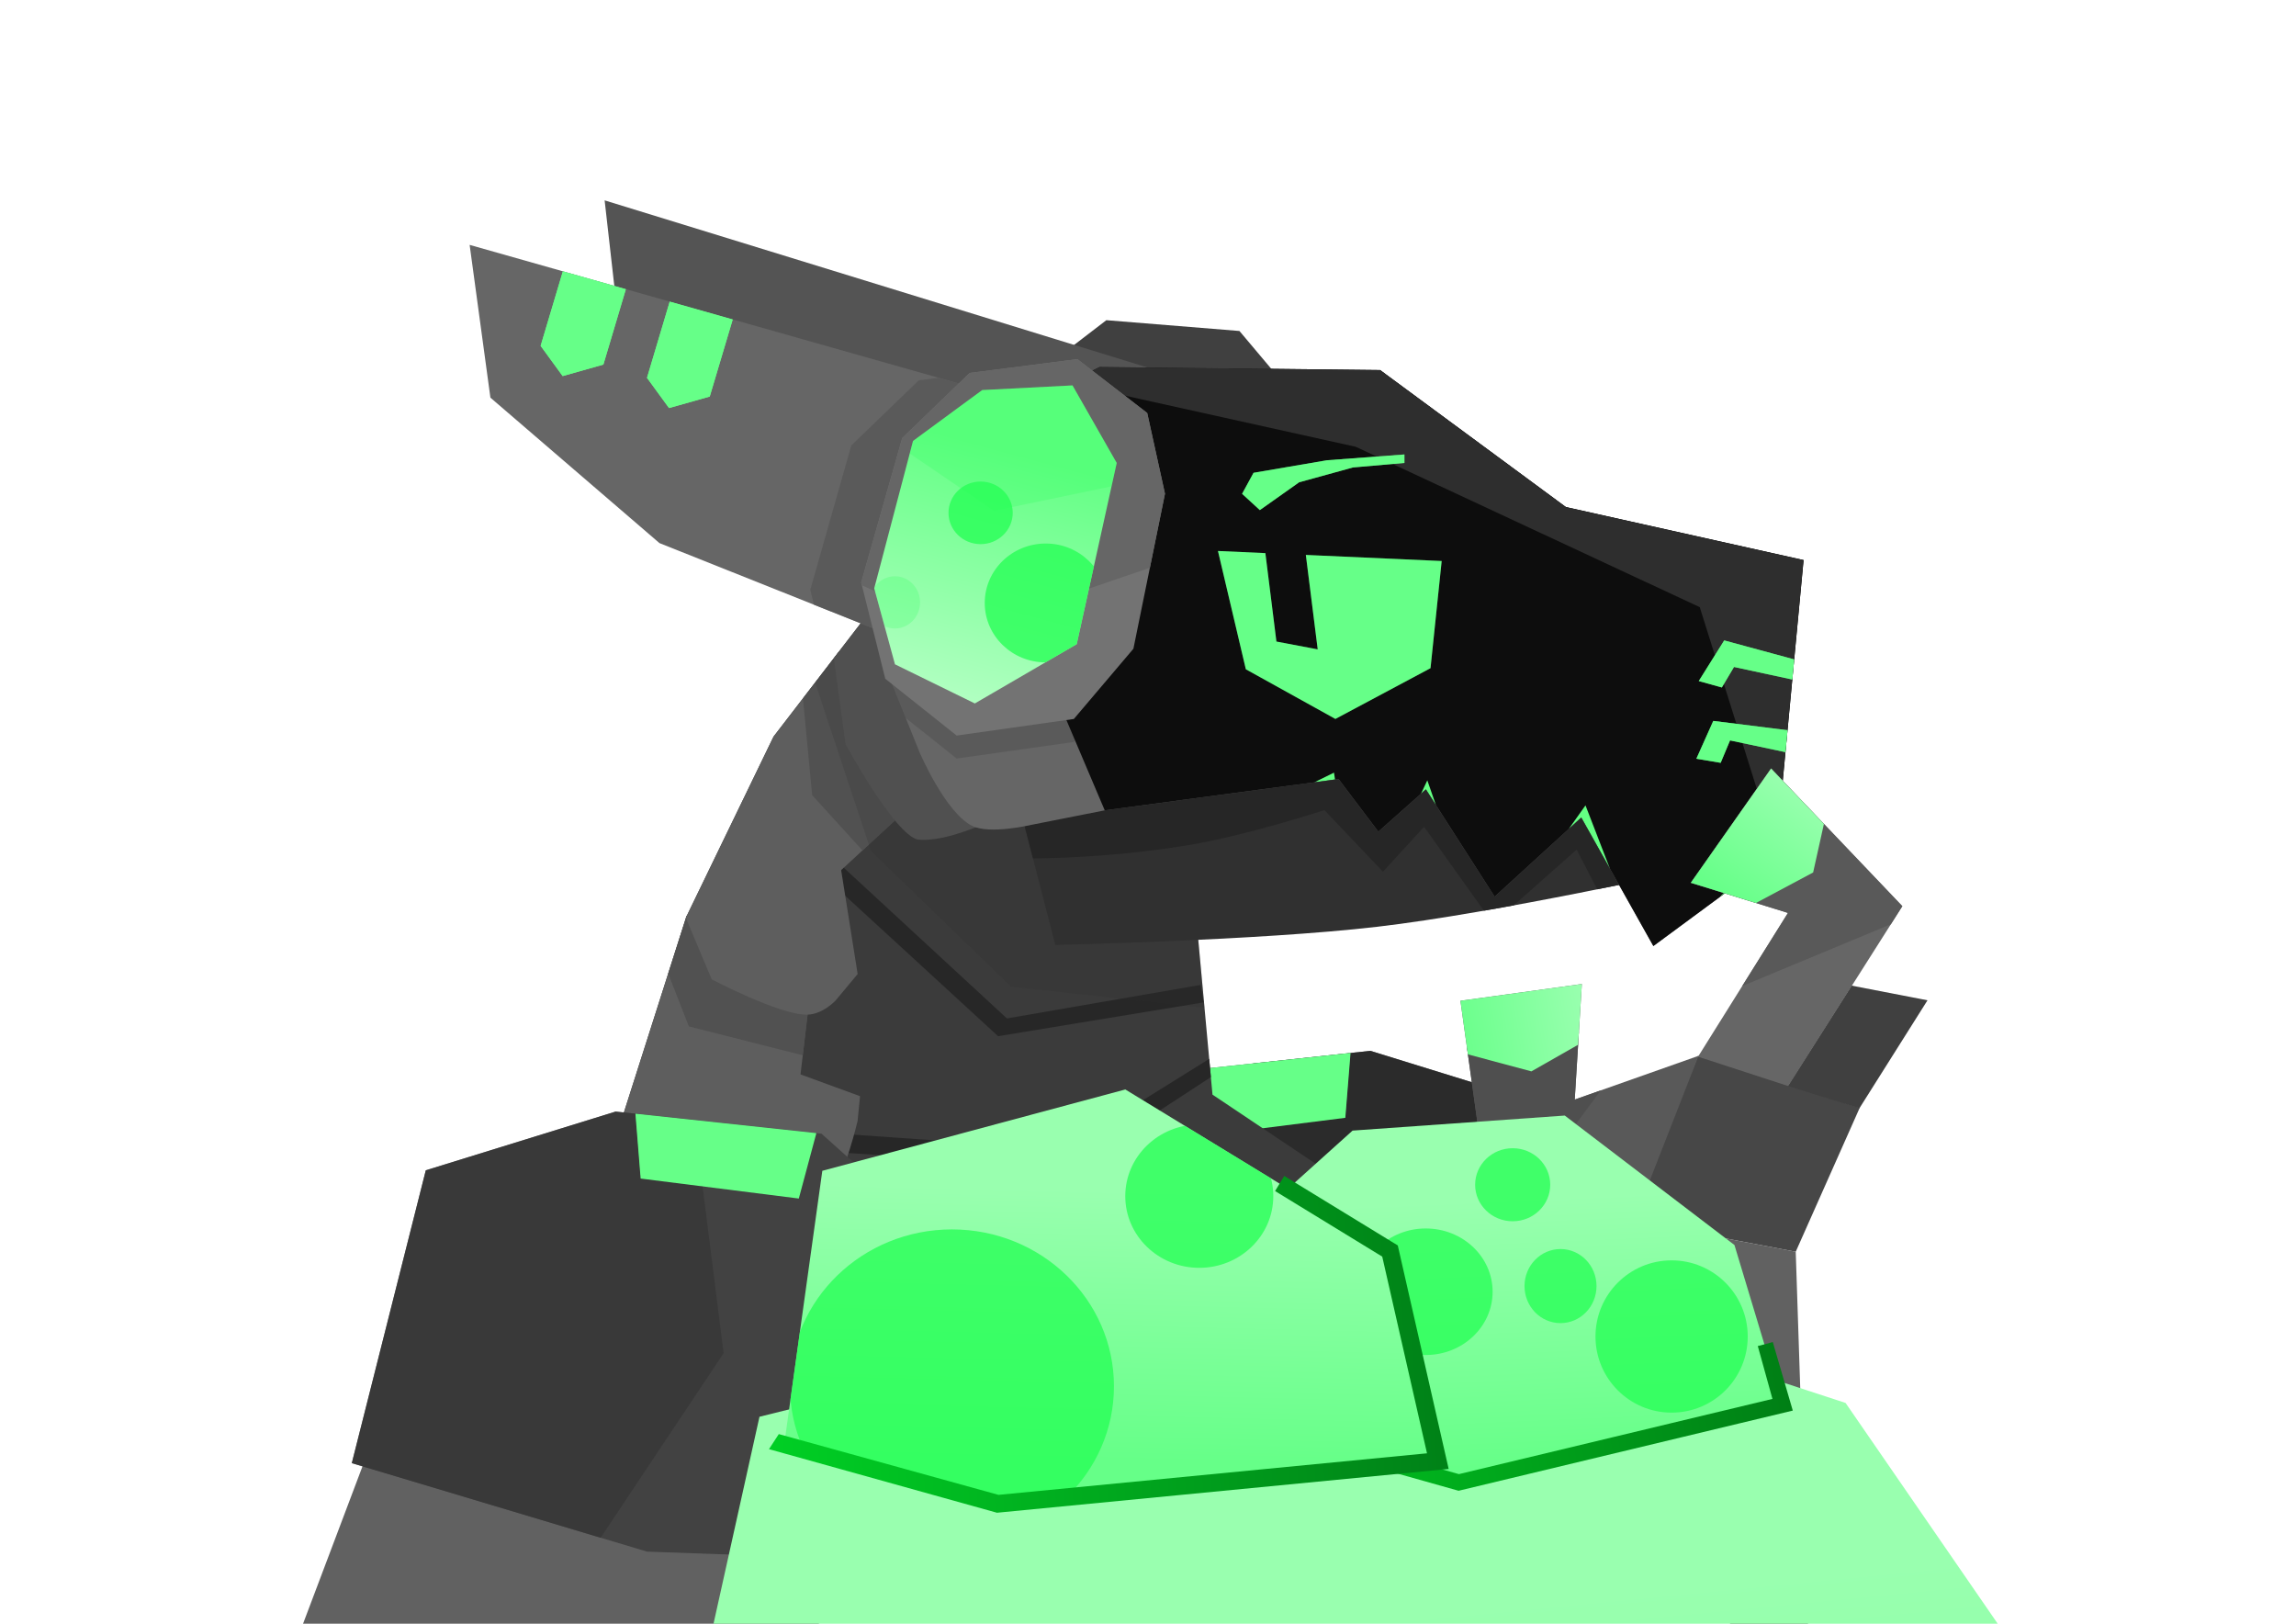 <?xml version="1.0" encoding="UTF-8" standalone="no"?>
<svg
   xml:space="preserve"
   width="297mm"
   height="210mm"
   viewBox="0 0 1122.52 793.701"
   version="1.1"
   id="svg80"
   sodipodi:docname="sneexy.svg"
   inkscape:version="1.4.2 (ebf0e940d0, 2025-05-08)"
   xmlns:inkscape="http://www.inkscape.org/namespaces/inkscape"
   xmlns:sodipodi="http://sodipodi.sourceforge.net/DTD/sodipodi-0.dtd"
   xmlns:xlink="http://www.w3.org/1999/xlink"
   xmlns="http://www.w3.org/2000/svg"
   xmlns:svg="http://www.w3.org/2000/svg"><sodipodi:namedview
     id="namedview80"
     pagecolor="#ffffff"
     bordercolor="#000000"
     borderopacity="0.25"
     inkscape:showpageshadow="2"
     inkscape:pageopacity="0.0"
     inkscape:pagecheckerboard="0"
     inkscape:deskcolor="#d1d1d1"
     inkscape:document-units="mm"
     inkscape:zoom="1.0608532"
     inkscape:cx="561.34064"
     inkscape:cy="396.85039"
     inkscape:window-width="1920"
     inkscape:window-height="1054"
     inkscape:window-x="0"
     inkscape:window-y="0"
     inkscape:window-maximized="1"
     inkscape:current-layer="svg80" /><defs
     id="defs31"><clipPath
       id="z"
       clipPathUnits="userSpaceOnUse"><use
         xlink:href="#a"
         id="use1" /></clipPath><clipPath
       id="y"
       clipPathUnits="userSpaceOnUse"><use
         xlink:href="#b"
         id="use2" /></clipPath><clipPath
       id="A"
       clipPathUnits="userSpaceOnUse"><use
         xlink:href="#c"
         id="use3" /></clipPath><clipPath
       id="K"
       clipPathUnits="userSpaceOnUse"><use
         xlink:href="#d"
         id="use4" /></clipPath><clipPath
       id="L"
       clipPathUnits="userSpaceOnUse"><use
         xlink:href="#e"
         id="use5" /></clipPath><clipPath
       id="H"
       clipPathUnits="userSpaceOnUse"><use
         xlink:href="#f"
         id="use6" /></clipPath><clipPath
       id="v"
       clipPathUnits="userSpaceOnUse"><use
         xlink:href="#g"
         id="use7" /></clipPath><clipPath
       id="x"
       clipPathUnits="userSpaceOnUse"><use
         xlink:href="#h"
         id="use8" /></clipPath><clipPath
       id="w"
       clipPathUnits="userSpaceOnUse"><use
         xlink:href="#i"
         id="use9" /></clipPath><clipPath
       id="V"
       clipPathUnits="userSpaceOnUse"><use
         xlink:href="#j"
         id="use10" /></clipPath><clipPath
       id="S"
       clipPathUnits="userSpaceOnUse"><use
         xlink:href="#k"
         id="use11" /></clipPath><clipPath
       id="t"
       clipPathUnits="userSpaceOnUse"><use
         xlink:href="#l"
         id="use12" /></clipPath><clipPath
       id="P"
       clipPathUnits="userSpaceOnUse"><use
         xlink:href="#m"
         id="use13" /></clipPath><clipPath
       id="N"
       clipPathUnits="userSpaceOnUse"><use
         xlink:href="#n"
         id="use14" /></clipPath><linearGradient
       id="s"><stop
         offset="0"
         style="stop-color:#6f8;stop-opacity:1"
         id="stop14" /><stop
         offset="1"
         style="stop-color:#99ffaf;stop-opacity:1"
         id="stop15" /></linearGradient><linearGradient
       id="r"><stop
         offset="0"
         style="stop-color:#008017;stop-opacity:1"
         id="stop16" /><stop
         offset="1"
         style="stop-color:#00ce24;stop-opacity:1"
         id="stop17" /></linearGradient><linearGradient
       id="q"><stop
         offset="0"
         style="stop-color:#006411;stop-opacity:1"
         id="stop18" /><stop
         offset="1"
         style="stop-color:#00b71e;stop-opacity:1"
         id="stop19" /></linearGradient><linearGradient
       id="p"><stop
         offset="0"
         style="stop-color:#6f8;stop-opacity:1"
         id="stop20" /><stop
         offset="1"
         style="stop-color:#99ffaf;stop-opacity:1"
         id="stop21" /></linearGradient><linearGradient
       id="o"><stop
         offset="0"
         style="stop-color:#b3ffc3;stop-opacity:1"
         id="stop22" /><stop
         offset="1"
         style="stop-color:#64ff85;stop-opacity:1"
         id="stop23" /></linearGradient><linearGradient
       xlink:href="#o"
       id="M"
       x1="345.6"
       x2="363.285"
       y1="185.542"
       y2="120.124"
       gradientUnits="userSpaceOnUse" /><linearGradient
       xlink:href="#p"
       id="W"
       x1="448.234"
       x2="449.916"
       y1="396.24"
       y2="327.515"
       gradientUnits="userSpaceOnUse" /><linearGradient
       xlink:href="#p"
       id="T"
       x1="439.032"
       x2="428.925"
       y1="398.828"
       y2="331.541"
       gradientTransform="rotate(6.059 852.677 1194.804) scale(1.096)"
       gradientUnits="userSpaceOnUse" /><linearGradient
       xlink:href="#p"
       id="R"
       x1="419.856"
       x2="404.132"
       y1="413.323"
       y2="337.132"
       gradientTransform="rotate(6.059 14974.61 -16291.627) scale(6.494)"
       gradientUnits="userSpaceOnUse" /><linearGradient
       xlink:href="#q"
       id="U"
       x1="691.304"
       x2="520.817"
       y1="366.086"
       y2="394.841"
       gradientUnits="userSpaceOnUse" /><linearGradient
       xlink:href="#r"
       id="X"
       x1="533.249"
       x2="360.822"
       y1="358.579"
       y2="367.761"
       gradientUnits="userSpaceOnUse" /><linearGradient
       xlink:href="#s"
       id="Q"
       x1="599.899"
       x2="625.505"
       y1="248.468"
       y2="217.257"
       gradientUnits="userSpaceOnUse" /><linearGradient
       xlink:href="#s"
       id="O"
       x1="599.899"
       x2="625.505"
       y1="248.468"
       y2="217.257"
       gradientTransform="rotate(44.783 511.304 170.3)"
       gradientUnits="userSpaceOnUse" /><filter
       id="B"
       width="1.451"
       height="1.657"
       x="-0.226"
       y="-0.328"
       style="color-interpolation-filters:sRGB"><feGaussianBlur
         stdDeviation="20.404"
         id="feGaussianBlur23" /></filter><filter
       id="C"
       width="1.258"
       height="1.747"
       x="-0.129"
       y="-0.374"
       style="color-interpolation-filters:sRGB"><feGaussianBlur
         stdDeviation="11.099"
         id="feGaussianBlur24" /></filter><filter
       id="D"
       width="1.525"
       height="1.7"
       x="-0.263"
       y="-0.35"
       style="color-interpolation-filters:sRGB"><feGaussianBlur
         stdDeviation="6.386"
         id="feGaussianBlur25" /></filter><filter
       id="E"
       width="1.403"
       height="2.176"
       x="-0.201"
       y="-0.588"
       style="color-interpolation-filters:sRGB"><feGaussianBlur
         stdDeviation="3.554"
         id="feGaussianBlur26" /></filter><filter
       id="F"
       width="1.426"
       height="2.016"
       x="-0.213"
       y="-0.508"
       style="color-interpolation-filters:sRGB"><feGaussianBlur
         stdDeviation="2.513"
         id="feGaussianBlur27" /></filter><filter
       id="G"
       width="1.442"
       height="1.935"
       x="-0.221"
       y="-0.467"
       style="color-interpolation-filters:sRGB"><feGaussianBlur
         stdDeviation="2.563"
         id="feGaussianBlur28" /></filter><filter
       id="J"
       width="1.622"
       height="1.344"
       x="-0.311"
       y="-0.172"
       style="color-interpolation-filters:sRGB"><feGaussianBlur
         stdDeviation="2.214"
         id="feGaussianBlur29" /></filter><filter
       id="I"
       width="1.452"
       height="1.334"
       x="-0.226"
       y="-0.167"
       style="color-interpolation-filters:sRGB"><feGaussianBlur
         stdDeviation="2.214"
         id="feGaussianBlur30" /></filter><filter
       id="u"
       width="1.475"
       height="1.924"
       x="-0.237"
       y="-0.462"
       style="color-interpolation-filters:sRGB"><feGaussianBlur
         stdDeviation="4.623"
         id="feGaussianBlur31" /></filter></defs><path
     d="M173.11 205.192 274.606 85.549l426.234 65.689 270.681 94.103 58.489 208.456-31.362 201.964 182.083 231.153-1159.755 83.89 127.517-345.676L329.501 373.61Z"
     style="display:inline;opacity:1;fill:#fff;fill-opacity:.496;fill-rule:evenodd;stroke-width:11.246;stroke-linecap:round;stroke-linejoin:round;stroke-dashoffset:320"
     id="path31" /><path
     d="M138.132 166.716 239.628 47.073l426.234 65.69 270.682 94.103 58.488 208.456-31.362 201.963 182.083 231.154-1159.755 83.89 127.518-345.677 181.007-251.517Z"
     style="display:inline;opacity:1;fill:#fff;fill-rule:evenodd;stroke-width:11.246;stroke-linecap:round;stroke-linejoin:round;stroke-dashoffset:320"
     id="path32" /><g
     clip-path="url(#t)"
     style="display:inline"
     transform="matrix(-1.934 0 0 1.934 1266.115 -80.518)"
     id="g36"><path
       d="m260.261 322.073 47.986-14.843 52.052 5.592 36.193 32.43-.813 76.046-79.502-2.847-74.622-22.366z"
       style="opacity:1;fill:#424242;fill-opacity:1;fill-rule:evenodd;stroke-width:4.5;stroke-dashoffset:320"
       id="path33" /><path
       d="m258.784 284.606 66.712 4.025 39.101 69.008-70.444 72.755-66.137-30.768z"
       style="opacity:.7;fill:#212121;fill-opacity:1;fill-rule:evenodd;stroke-width:4.5;stroke-dashoffset:320"
       id="path34" /><path
       d="M346.873 267.11h38.244l3.744 4.406-3.104 19.605-40.39-1.01-3.257-17.841z"
       style="opacity:.7;fill:#6f8;fill-rule:evenodd;stroke-width:4.5;stroke-dashoffset:320;filter:url(#u)"
       transform="rotate(5.748)"
       id="path35" /><path
       d="m318.374 301.425 38.052 3.83 3.284 4.76-5.154 19.195-39.984-5.05-1.454-18.078z"
       style="opacity:1;fill:#6f8;fill-rule:evenodd;stroke-width:4.5;stroke-dashoffset:320"
       id="path36" /></g><g
     clip-path="url(#v)"
     style="display:inline;opacity:1"
     transform="translate(-185.755 -3.71) scale(1.874)"
     id="g41"><g
       style="opacity:1"
       id="g37"><path
         id="g"
         d="m327.157 160.02 81.128 49.606 7.16 77.881 48.542 32.505-120.47 8.818-86.234-22.232 20.871-65.45 22.776-47.034z"
         style="opacity:1;fill:#3b3b3b;fill-opacity:1;fill-rule:evenodd;stroke-width:6;stroke-linecap:round;stroke-linejoin:round;stroke-dashoffset:320" /></g><path
       d="m319.898 297.818 56.797 3.975 37.928-23.626 1.604 3.983-37.301 24.35-59.964-3.854zm-2.013-70.755 43.93 40.566 50.508-8.745.813 4.558-53.62 8.822-44.58-40.948z"
       style="opacity:1;fill:#272727;fill-opacity:1;fill-rule:evenodd;stroke-width:6;stroke-linecap:round;stroke-linejoin:round;stroke-dashoffset:320"
       id="path37" /><g
       clip-path="url(#w)"
       id="g38"><path
         id="i"
         d="m265.58 230.46 44.256 35.956-1.869 15.815 15.528 5.68-.637 6.469s-3.43 14.448-6.635 17.551c-4.52 4.377-14.833 4.268-14.833 4.268l-18.798 1.726-29.26-8.952z"
         style="opacity:1;fill:#5e5e5e;fill-opacity:1;fill-rule:evenodd;stroke-width:6;stroke-linecap:round;stroke-linejoin:round;stroke-dashoffset:320" /><path
         d="m265.401 235.405 66.662 13.883-11.453 31.02-41.762-10.6z"
         style="display:inline;opacity:1;fill:#4d4d4d;fill-opacity:.75;fill-rule:evenodd;stroke-width:6;stroke-linecap:round;stroke-linejoin:round;stroke-dashoffset:320"
         id="path38" /></g><g
       clip-path="url(#x)"
       id="g39"><path
         id="h"
         d="m277.63 179.432 43.996-8.124 15.312 40.689-18.37 16.943 4.304 27.11-5.74 6.882s-3.304 3.645-7.467 3.72c-7.084.126-24.87-9.217-24.87-9.217l-7.165-17.042z"
         style="opacity:1;fill:#5e5e5e;fill-opacity:1;fill-rule:evenodd;stroke-width:6;stroke-linecap:round;stroke-linejoin:round;stroke-dashoffset:320" /><path
         d="m307.073 168.084 45.059-7.784-14.606 78.205-26.512-29.103z"
         style="opacity:1;fill:#4d4d4d;fill-opacity:.75;fill-rule:evenodd;stroke-width:6;stroke-linecap:round;stroke-linejoin:round;stroke-dashoffset:320"
         id="path39" /></g><path
       d="m314.809 160.154 28.383-7.464 23.58 58.66s-17.599 10.597-28.18 9.633c-6.13-1.337-18.877-24.899-18.877-24.899z"
       style="opacity:1;fill:#595959;fill-opacity:1;fill-rule:evenodd;stroke-width:6;stroke-linecap:round;stroke-linejoin:round;stroke-dashoffset:320"
       id="path40" /><path
       d="m369.503 133.424 59.523 74.475-2.588 58.373-63.549-6.901-36.519-35.369-19.122-57.654z"
       style="opacity:1;fill:#2e2e2e;fill-opacity:.2;fill-rule:evenodd;stroke-width:6;stroke-linecap:round;stroke-linejoin:round;stroke-dashoffset:320"
       id="path41" /></g><path
     d="m78.491 978.178 304.882 113.077 18.919-331.642-223.396-47.267Z"
     style="fill:#616161;fill-opacity:1;fill-rule:evenodd;stroke-width:7.551;stroke-dashoffset:320"
     id="path42" /><g
     clip-path="url(#t)"
     transform="translate(-295.17 -50.82) scale(1.934)"
     id="g45"><path
       id="l"
       d="m260.261 322.073 47.986-14.843 52.052 5.592 36.193 32.43-.813 76.046-79.502-2.847-74.622-22.366z"
       style="opacity:1;fill:#424242;fill-opacity:1;fill-rule:evenodd;stroke-width:4.5;stroke-dashoffset:320" /><path
       d="m258.784 284.606 66.712 4.025 10.051 79.672-41.394 62.09-66.137-30.767z"
       style="opacity:.7;fill:#353535;fill-rule:evenodd;stroke-width:4.5;stroke-dashoffset:320"
       id="path43" /><path
       d="M346.873 267.11h38.244l3.744 4.406-3.104 19.605-40.39-1.01-3.257-17.841z"
       style="opacity:.7;fill:#6f8;fill-rule:evenodd;stroke-width:4.5;stroke-dashoffset:320;filter:url(#u)"
       transform="rotate(5.748)"
       id="path44" /><path
       d="m318.374 301.425 38.052 3.83 3.284 4.76-5.154 19.195-39.984-5.05-1.454-18.078z"
       style="opacity:1;fill:#6f8;fill-rule:evenodd;stroke-width:4.5;stroke-dashoffset:320"
       id="path45" /></g><g
     style="display:inline;opacity:1"
     id="g68"><path
       d="m433.418 101.309-10.945-12.996-34.72-2.813-18.32 14.049-4.631 21.047 8.234 40.449 15.541 18.32 30.568 4.323 18.63-14.82 6.277-25.114z"
       style="display:inline;opacity:1;fill:#404040;fill-opacity:1;fill-rule:evenodd;stroke-width:6;stroke-linecap:round;stroke-linejoin:round;stroke-dashoffset:320"
       transform="translate(-185.755 -3.71) scale(1.874)"
       id="path46" /><path
       d="m256.862 54.243 143.445 44.155-24.053 65.18-71.632-30.451-43.24-38.923Z"
       style="display:inline;opacity:1;fill:#545454;fill-opacity:1;fill-rule:evenodd;stroke-width:6;stroke-linecap:round;stroke-linejoin:round;stroke-dashoffset:320"
       transform="translate(-185.755 -3.71) scale(1.874)"
       id="path47" /><g
       clip-path="url(#y)"
       transform="translate(-185.755 -3.71) scale(1.874)"
       id="g48"><path
         id="b"
         d="m361.671 199.053 196.583-12.145-17.291 41.787s-51.676 11.444-82.544 15.026c-31.216 3.624-83.986 4.735-83.986 4.735z"
         style="opacity:1;fill:#303030;fill-opacity:1;fill-rule:evenodd;stroke-width:6;stroke-linecap:round;stroke-linejoin:round;stroke-dashoffset:320" /><path
         d="m349.625 175.289 219.99 49.974-39.71 35.82-19.461-37.478-21.79 19.29-18.006-25.25-10.728 11.72-15.267-16.068s-20.607 6.718-35.944 9.209c-31.018 5.036-56.901 3.01-56.901 3.01z"
         style="display:inline;fill:#262626;fill-opacity:1;fill-rule:evenodd;stroke-width:6;stroke-linecap:round;stroke-linejoin:round;stroke-dashoffset:320"
         id="path48" /></g><g
       clip-path="url(#z)"
       transform="translate(-185.755 -3.71) scale(1.874)"
       id="g59"><path
         id="a"
         d="m385.968 97.707 73.213.8 48.468 35.734 62.002 13.828-7.277 77.135-31.912 23.543-18.813-33.514-22.596 20.633-17.939-27.983-12.407 11.026-10.37-13.719-60.95 8.151-19.231 3.803s-10.846 2.57-15.443.251c-6.999-3.53-13.668-19.136-13.668-19.136l-9.516-23.597 1.929-48.94 27.255-14.008z"
         style="display:inline;opacity:1;fill:#666;fill-opacity:1;fill-rule:evenodd;stroke-width:6;stroke-linecap:round;stroke-linejoin:round;stroke-dashoffset:320" /><path
         d="m334.5 122.24 17.6-16.982 28.097-3.602 18.217 14.05 4.632 21.047-8.234 40.449-15.541 18.32-30.568 4.323-18.63-14.821-6.278-25.113z"
         style="display:inline;opacity:1;fill:#000;fill-opacity:.116;fill-rule:evenodd;stroke-width:6;stroke-linecap:round;stroke-linejoin:round;stroke-dashoffset:320"
         id="path49" /><g
         clip-path="url(#A)"
         id="g58"><path
           id="c"
           d="m380.24 94.15 194.702-1.577v158.946l-133.62-.291-52.826-35.14-21.499-50.63z"
           style="opacity:1;fill:#0d0d0d;fill-opacity:1;fill-rule:evenodd;stroke-width:5.272;stroke-linecap:round;stroke-linejoin:round;stroke-dashoffset:320" /><path
           d="m379.49 79.512 216.939-8.704-6.63 143.272-28.531 5.816-18.702-59.542-89.756-41.833-72.904-16.15Z"
           style="fill:#2e2e2e;fill-opacity:1;fill-rule:evenodd;stroke-width:6;stroke-linecap:round;stroke-linejoin:round;stroke-dashoffset:320;filter:url(#B)"
           id="path50" /><path
           d="m412.312 220.678 34.833-17.164 6.084 40.74 18.262-38.727 15.113 43.457 26.152-36.934 16.7 43.227 34.488-36.32 54.537 3.269-39.609 52.582-151.523-6.26z"
           style="opacity:1;mix-blend-mode:normal;fill:#64ff83;fill-opacity:1;fill-rule:evenodd;stroke-width:6;stroke-linecap:round;stroke-linejoin:round;stroke-dashoffset:320;filter:url(#C)"
           id="path51" /><path
           d="m429.24 146.256 10.559.474zm10.559.474 3.096 24.635-10.772-2.039-2.883-23.07-12.37-.555 7.276 30.858 23.362 12.953 24.818-13.244 2.91-27.948z"
           style="opacity:.5;fill:#6f8;fill-rule:evenodd;stroke-width:6;stroke-linecap:round;stroke-linejoin:round;stroke-dashoffset:320;filter:url(#D)"
           id="path52" /><path
           d="m429.24 146.256 10.559.474zm10.559.474 3.096 24.635-10.772-2.039-2.883-23.07-12.37-.555 7.276 30.858 23.362 12.953 24.818-13.244 2.91-27.948z"
           style="opacity:1;fill:#6f8;fill-rule:evenodd;stroke-width:6;stroke-linecap:round;stroke-linejoin:round;stroke-dashoffset:320"
           id="path53" /><path
           d="m426.152 125.309 19.118-3.268 20.25-1.518v2.213l-13.457 1.183-14.01 3.86-10.254 7.256-4.632-4.246z"
           style="opacity:.7;fill:#6f8;fill-rule:evenodd;stroke-width:6;stroke-linecap:round;stroke-linejoin:round;stroke-dashoffset:320;filter:url(#E)"
           id="path54" /><path
           d="m426.152 125.309 19.118-3.268 20.25-1.518v2.213l-13.457 1.183-14.01 3.86-10.254 7.256-4.632-4.246z"
           style="opacity:1;fill:#6f8;fill-rule:evenodd;stroke-width:6;stroke-linecap:round;stroke-linejoin:round;stroke-dashoffset:320"
           id="path55" /><path
           d="m540.4 188.957 22.735 5.794-.912 6.075-18.116-6.28-3.159 5.496-6.157-1.846z"
           style="opacity:.8;mix-blend-mode:normal;fill:#6f8;fill-rule:evenodd;stroke-width:6;stroke-linecap:round;stroke-linejoin:round;stroke-dashoffset:320;filter:url(#F)"
           transform="rotate(-7.158 551.795 143.97)"
           id="path56" /><path
           d="m545.843 168.478 19.946 8.195-1.246 4.965-17.022-5.968-3.818 4.906-5.768-2.408z"
           style="opacity:.8;fill:#6f8;fill-rule:evenodd;stroke-width:6;stroke-linecap:round;stroke-linejoin:round;stroke-dashoffset:320;filter:url(#G)"
           transform="rotate(-7.158 551.795 143.97)"
           id="path57" /><path
           d="m540.4 188.957 22.735 5.794-.912 6.075-18.116-6.28-3.159 5.496-6.157-1.846zm5.443-20.479 19.946 8.195-1.246 4.965-17.022-5.968-3.818 4.906-5.768-2.408z"
           style="opacity:1;fill:#6f8;fill-rule:evenodd;stroke-width:6;stroke-linecap:round;stroke-linejoin:round;stroke-dashoffset:320"
           transform="rotate(-7.158 551.795 143.97)"
           id="path58" /></g></g><g
       clip-path="url(#H)"
       transform="translate(-180.327 -7.083) scale(1.874)"
       id="g62"><path
         id="f"
         d="m218.748 67.654 144.402 40.915-22.579 65.704-72.3-28.83-44.105-37.94z"
         style="display:inline;opacity:1;fill:#666;fill-rule:evenodd;stroke-width:6;stroke-linecap:round;stroke-linejoin:round;stroke-dashoffset:320" /><path
         d="m318.317 119.966 17.6-16.982 28.098-3.603 18.217 14.05 4.632 21.047-8.234 40.449-15.542 18.32-30.568 4.323-18.629-14.821-6.278-25.113z"
         style="display:inline;opacity:1;fill:#575757;fill-opacity:.761;fill-rule:evenodd;stroke-width:6;stroke-linecap:round;stroke-linejoin:round;stroke-dashoffset:320"
         id="path59" /><path
         d="m272.167 78.368 16.368 4.88-7.147 23.967-10.624 2.999-5.743-7.88z"
         style="opacity:1;fill:#6f8;fill-opacity:1;fill-rule:evenodd;stroke-width:6;stroke-linecap:round;stroke-linejoin:round;stroke-dashoffset:320;filter:url(#I)"
         id="path60" /><path
         d="M254.238-2.735h17.08v25.01l-9.324 5.91-7.756-5.91z"
         style="opacity:1;mix-blend-mode:normal;fill:#6f8;fill-opacity:1;fill-rule:evenodd;stroke-width:6;stroke-linecap:round;stroke-linejoin:round;stroke-dashoffset:320;filter:url(#J)"
         transform="rotate(16.604)"
         id="path61" /><path
         d="m272.167 78.368 16.368 4.88-7.147 23.967-10.624 2.999-5.743-7.88zm-27.749-8.339 16.368 4.88-7.147 23.967-10.623 2.999-5.744-7.88z"
         style="opacity:1;fill:#6f8;fill-opacity:1;fill-rule:evenodd;stroke-width:6;stroke-linecap:round;stroke-linejoin:round;stroke-dashoffset:320"
         id="path62" /></g><g
       clip-path="url(#K)"
       transform="translate(-185.755 -3.71) scale(1.874)"
       id="g67"><path
         id="d"
         d="m334.5 116.24 17.6-16.982 28.097-3.602 18.217 14.05 4.632 21.047-8.234 40.449-15.541 18.32-30.568 4.323-18.63-14.821-6.278-25.113z"
         style="display:inline;opacity:1;fill:#737373;fill-opacity:1;fill-rule:evenodd;stroke-width:6;stroke-linecap:round;stroke-linejoin:round;stroke-dashoffset:320" /><path
         d="m314.573 123.764 25.53-48.092 50.26-.349 17.446 71.785-57.177 19.53-32.78-14.739z"
         style="display:inline;opacity:1;fill:#666;fill-opacity:1;fill-rule:evenodd;stroke-width:6;stroke-linecap:round;stroke-linejoin:round;stroke-dashoffset:320"
         id="path63" /><g
         clip-path="url(#L)"
         id="g66"><path
           id="e"
           d="m337.323 116.992 18.043-13.265 23.556-1.215 11.536 20.225-10.435 47.272-26.58 15.461-20.836-10.204-5.41-19.821z"
           style="opacity:1;fill:url(#M);fill-rule:evenodd;stroke-width:6.453;stroke-linecap:round;stroke-linejoin:round;stroke-dashoffset:320" /><path
           d="m341.18 102.08 51.183-.575 2.3 26.168-36.23 7.548-26.743-18.188z"
           style="opacity:1;fill:#21ff52;fill-opacity:.2;fill-rule:evenodd;stroke-width:6;stroke-linecap:round;stroke-linejoin:round;stroke-dashoffset:320"
           id="path64" /><ellipse
           cx="332.596"
           cy="159.105"
           rx="6.557"
           ry="6.812"
           style="opacity:1;fill:#21ff52;fill-opacity:.2;fill-rule:evenodd;stroke:none;stroke-width:6;stroke-linecap:round;stroke-linejoin:round;stroke-dashoffset:320"
           id="ellipse64" /><ellipse
           cx="371.94"
           cy="159.258"
           rx="15.911"
           ry="15.504"
           style="opacity:1;fill:#27ff56;fill-opacity:.782;fill-rule:evenodd;stroke:none;stroke-width:6.894;stroke-linecap:round;stroke-linejoin:round;stroke-dashoffset:320"
           id="ellipse65" /><ellipse
           cx="354.952"
           cy="135.752"
           rx="8.377"
           ry="8.163"
           style="opacity:1;fill:#27ff56;fill-opacity:.782;fill-rule:evenodd;stroke:none;stroke-width:3.63;stroke-linecap:round;stroke-linejoin:round;stroke-dashoffset:320"
           id="ellipse66" /></g></g></g><path
     d="m512.892 423.367 99.835 55.394 2.798-123.58-46.086-9.162z"
     style="opacity:1;fill:#616161;fill-opacity:1;fill-rule:evenodd;stroke-width:4.5;stroke-dashoffset:320"
     transform="matrix(1.727 .007 .093 1.631 -218.106 28.261)"
     id="path68" /><path
     d="m591.005 296.602 44.946 15.384-20.426 43.195-46.086-9.162z"
     style="opacity:1;fill:#474747;fill-opacity:1;fill-rule:evenodd;stroke-width:4.5;stroke-dashoffset:320"
     transform="matrix(1.727 .007 .093 1.631 -218.106 28.261)"
     id="path69" /><g
     clip-path="url(#N)"
     transform="matrix(1.727 .007 .093 1.631 -216.35 28.978)"
     id="g71"><path
       id="n"
       d="m524.637 280.362 34.65-5.176-3.882 34.65 35.764-13.263-16.355 38.711-46.008-1.437z"
       style="opacity:1;fill:#595959;fill-opacity:1;fill-rule:evenodd;stroke-width:4.5;stroke-dashoffset:320"
       transform="translate(-.993 -.436)" /><path
       d="m519.4 295.054 39.715-6.344 6.067 13.58-27.712 36.928-13.36-.949z"
       style="fill:#4f4f4f;fill-opacity:1;fill-rule:evenodd;stroke-width:4.5;stroke-dashoffset:320"
       id="path70" /><path
       d="m506.153 277.303 58.624-9.677-6.618 24.221-15.571 9.158-22.442-6.37z"
       style="fill:url(#O);fill-opacity:1;fill-rule:evenodd;stroke-width:4.5;stroke-dashoffset:320"
       id="path71" /></g><path
     d="m655.903 279.212-21.027 32.457-19.948-6.613 19.697-30.157z"
     style="opacity:1;fill:#404040;fill-opacity:1;fill-rule:evenodd;stroke-width:4.5;stroke-dashoffset:320"
     transform="matrix(1.727 .007 .093 1.631 -216.35 28.978)"
     id="path72" /><g
     clip-path="url(#P)"
     transform="matrix(1.727 .007 .093 1.631 -216.35 28.978)"
     id="g74"><path
       id="m"
       d="m615.359 209.912 34.937 41.12-35.225 54.06-25.053-8.699 27.785-43.204-27.03-8.915z"
       style="opacity:1;fill:#666;fill-opacity:1;fill-rule:evenodd;stroke-width:4.5;stroke-dashoffset:320" /><path
       d="m571.379 210.213 77.671-10.37 9.15 51.646-67.912 29.483z"
       style="opacity:1;fill:#595959;fill-rule:evenodd;stroke-width:4.5;stroke-dashoffset:320"
       id="path73" /><path
       d="m583.023 249.877 34.794-48.164 12.364 21.854-4.6 17.468-20.417 11.287z"
       style="opacity:1;fill:url(#Q);fill-opacity:1;fill-rule:evenodd;stroke-width:4.5;stroke-dashoffset:320"
       id="path74" /></g><path
     d="m684.88 614.667 217.423 71.119 154.503 224.154.34 279.488-71.786 115.093-224.746 37.907-202.166-5.884-192.864-70.356-72.168-222.904 77.892-350.742z"
     style="opacity:1;fill:url(#R);fill-rule:evenodd;stroke-width:38.965;stroke-linecap:round;stroke-linejoin:round;stroke-dashoffset:320"
     id="path75" /><g
     style="display:inline"
     id="g78"><g
       clip-path="url(#S)"
       transform="translate(-239.857 13.109) scale(1.749)"
       id="g77"><path
         id="k"
         d="m515.224 308.49 59.319-4.203 47.433 36.183 13.462 44.64-90.53 21.718-52.095-14.662-23.826-42.09z"
         style="fill:url(#T);fill-rule:evenodd;stroke-dashoffset:320" /><ellipse
         cx="559.982"
         cy="323.623"
         rx="10.496"
         ry="10.208"
         style="fill:#27ff56;fill-opacity:.78;fill-rule:evenodd;stroke:none;stroke-width:4.5;stroke-linecap:butt;stroke-linejoin:miter;stroke-dasharray:none;stroke-dashoffset:320;stroke-opacity:1"
         id="ellipse75" /><circle
         cx="604.409"
         cy="366.037"
         r="21.279"
         style="fill:#27ff56;fill-opacity:.78;fill-rule:evenodd;stroke:none;stroke-width:4.5;stroke-linecap:butt;stroke-linejoin:miter;stroke-dasharray:none;stroke-dashoffset:320;stroke-opacity:1"
         id="circle75" /><ellipse
         cx="573.354"
         cy="351.947"
         rx="10.064"
         ry="10.352"
         style="fill:#27ff56;fill-opacity:.78;fill-rule:evenodd;stroke:none;stroke-width:4.5;stroke-linecap:butt;stroke-linejoin:miter;stroke-dasharray:none;stroke-dashoffset:320;stroke-opacity:1"
         id="ellipse76" /><ellipse
         cx="535.684"
         cy="353.528"
         rx="18.691"
         ry="17.684"
         style="fill:#27ff56;fill-opacity:.78;fill-rule:evenodd;stroke:none;stroke-width:4.5;stroke-linecap:butt;stroke-linejoin:miter;stroke-dasharray:none;stroke-dashoffset:320;stroke-opacity:1"
         id="ellipse77" /></g><path
       d="m491.313 394.08 53.55 15.072 93.418-22.41-5.59-19.151-4.192 1.117 4.099 14.77-87.645 21.024-50.639-14.25z"
       style="fill:url(#U);fill-rule:evenodd;stroke-dashoffset:320"
       transform="translate(-239.857 13.109) scale(1.749)"
       id="path77" /></g><g
     style="display:inline"
     id="g80"><g
       clip-path="url(#V)"
       transform="translate(-313.323 -45.84) scale(1.917)"
       id="g79"><path
         id="j"
         d="m373.166 322.459 77.274-20.74 67.505 41.196 12.198 53.577-112.24 10.878-54.497-14.843z"
         style="fill:url(#W);fill-rule:evenodd;stroke-dashoffset:320" /><ellipse
         cx="406.227"
         cy="377.406"
         rx="41.316"
         ry="40.004"
         style="opacity:1;fill:#27ff56;fill-opacity:.78;fill-rule:evenodd;stroke:none;stroke-width:4.269;stroke-linecap:butt;stroke-linejoin:miter;stroke-dasharray:none;stroke-dashoffset:320;stroke-opacity:1"
         id="ellipse78" /><ellipse
         cx="469.304"
         cy="328.923"
         rx="18.876"
         ry="18.277"
         style="opacity:1;fill:#27ff56;fill-opacity:.78;fill-rule:evenodd;stroke:none;stroke-width:1.951;stroke-linecap:butt;stroke-linejoin:miter;stroke-dasharray:none;stroke-dashoffset:320;stroke-opacity:1"
         id="ellipse79" /></g><path
       d="m359.56 393.436 58.149 16.214 115.195-11.166-12.976-56.994-28.962-17.718-2.331 3.848 27.328 16.72 11.418 50.158-109.285 10.594-56.03-15.496z"
       style="fill:url(#X);fill-opacity:1;fill-rule:evenodd;stroke-dashoffset:320"
       transform="translate(-313.323 -45.84) scale(1.917)"
       id="path79" /></g></svg>
